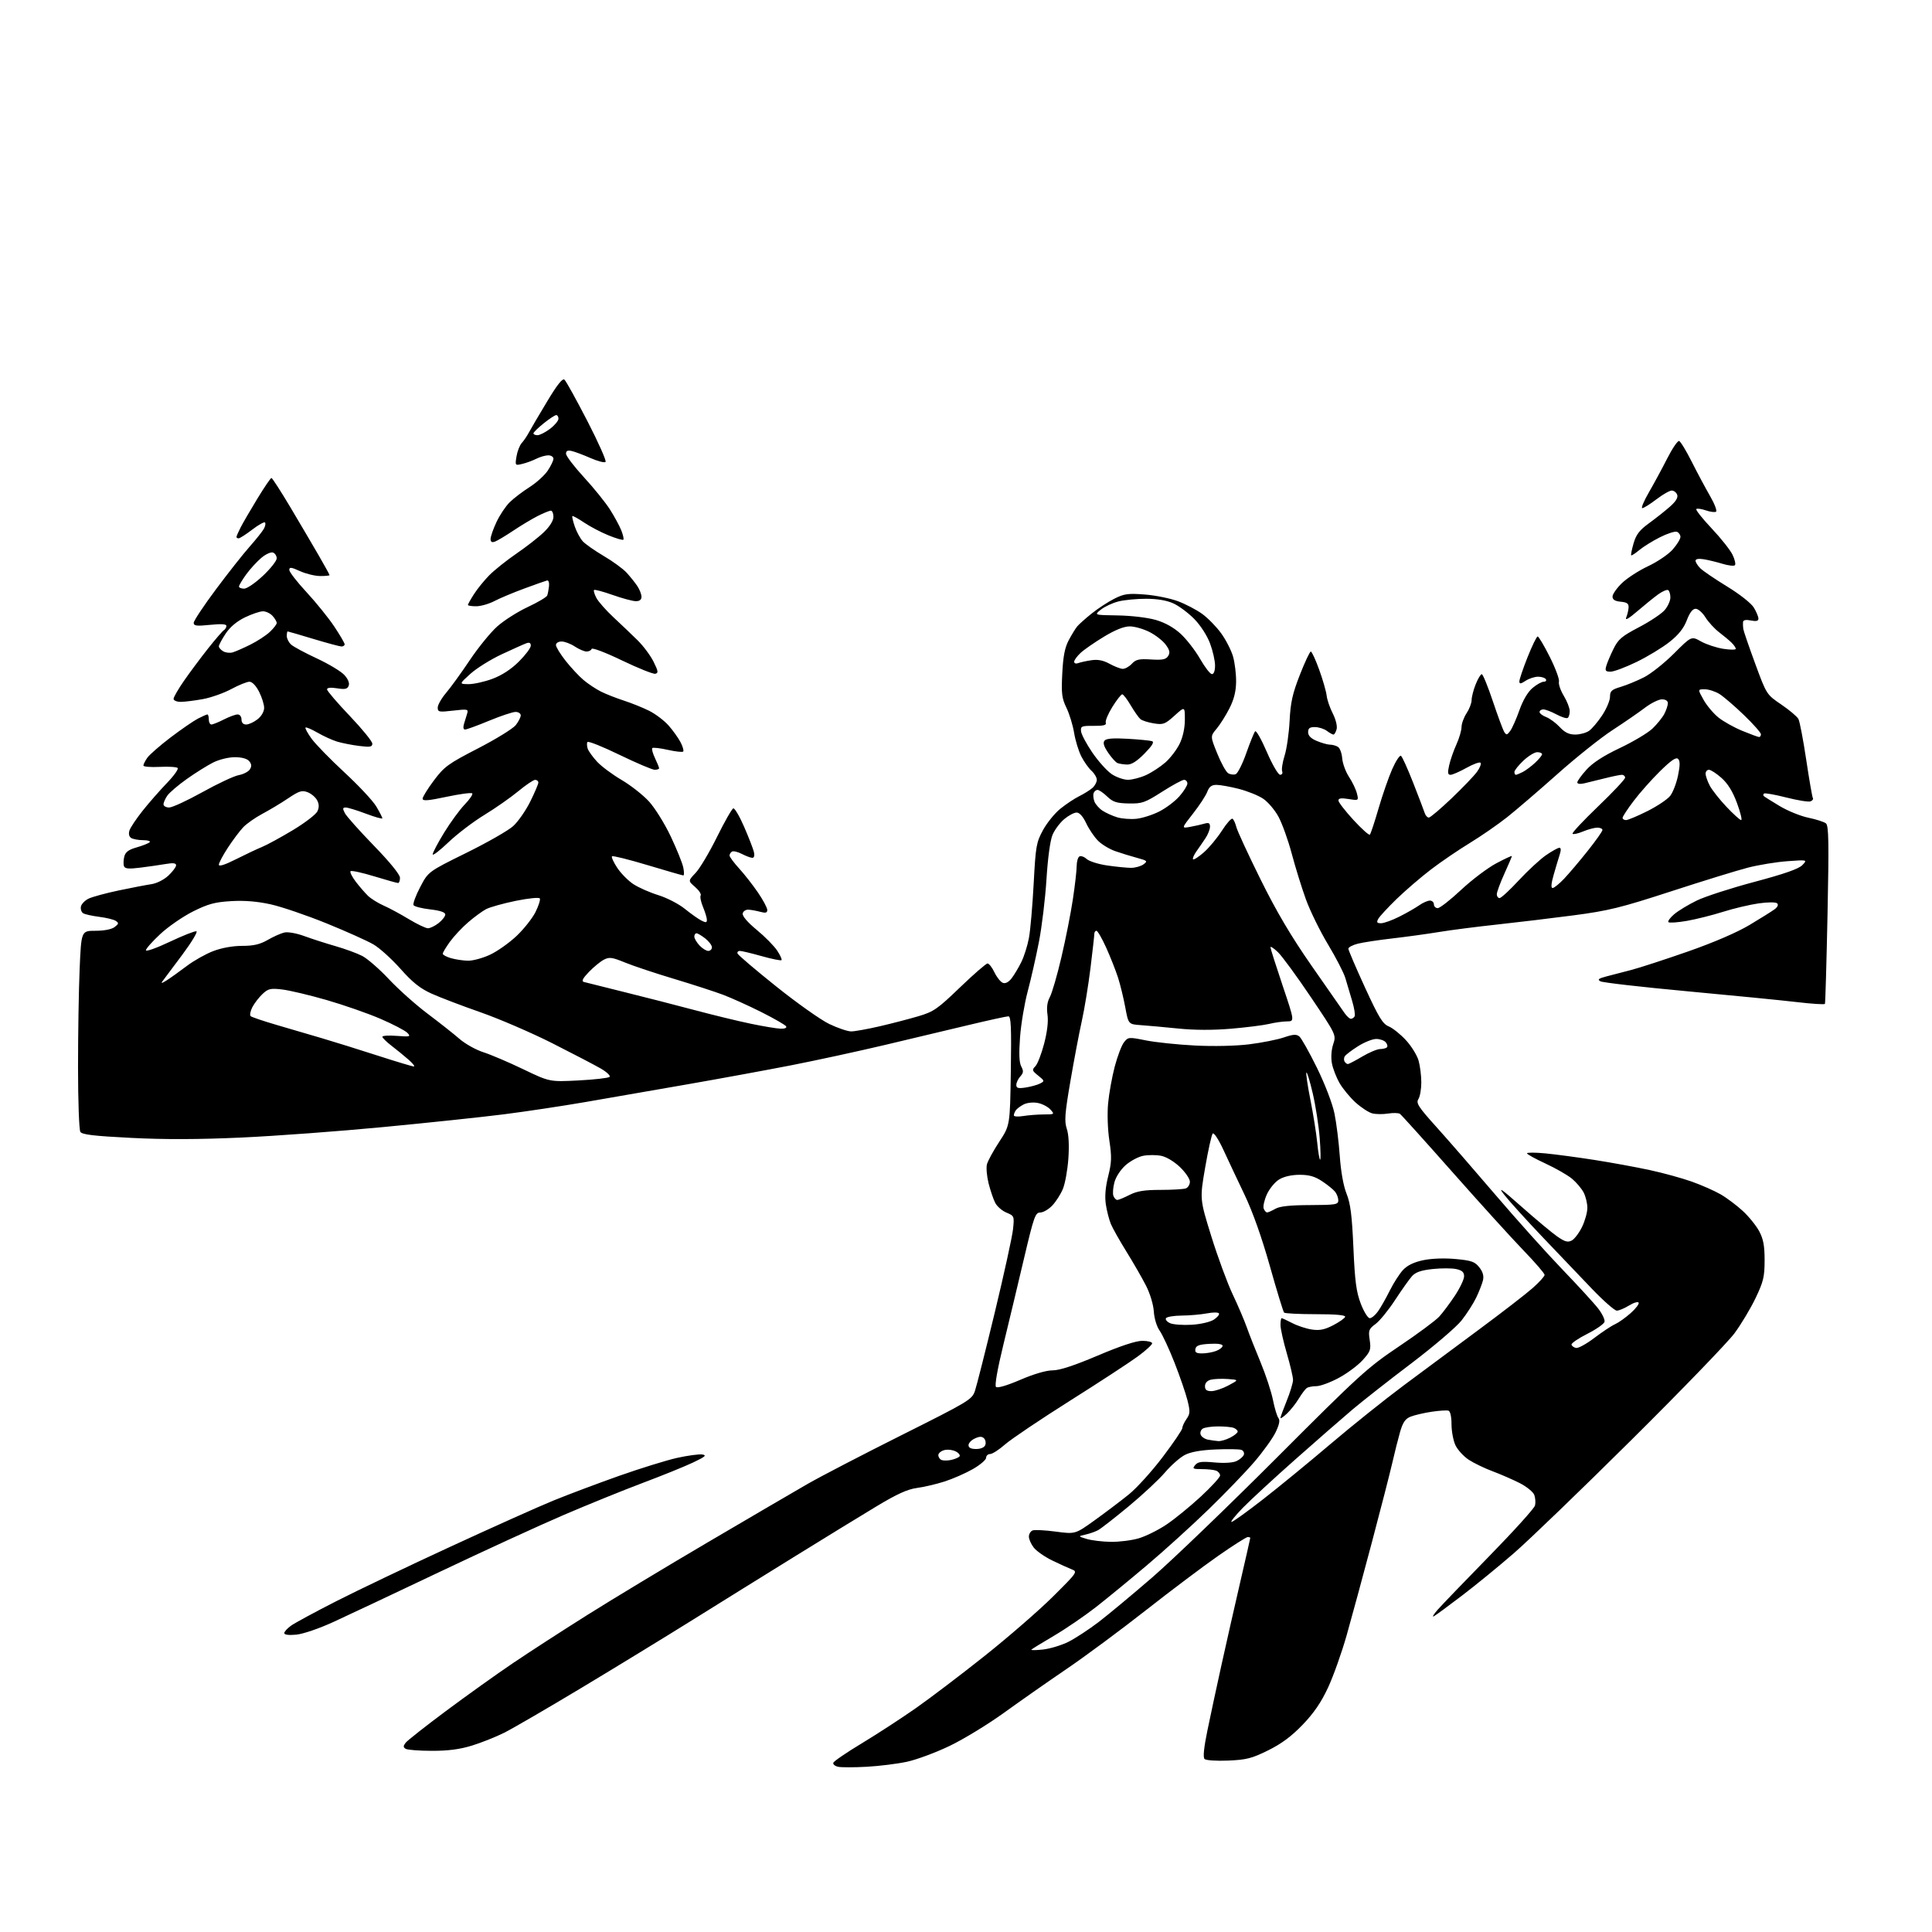 <?xml version="1.0" encoding="UTF-8" standalone="no"?>
<svg 
  version="1.1" 
  xmlns="http://www.w3.org/2000/svg" 
  xmlns:xlink="http://www.w3.org/1999/xlink" 
  xmlns:svg="http://www.w3.org/2000/svg"
  xmlns:rdf="http://www.w3.org/1999/02/22-rdf-syntax-ns#"
  xmlns:cc="http://creativecommons.org/ns#"
  xmlns:dc="http://purl.org/dc/elements/1.1/"
  viewBox="0 0 768 768"
  width="768"
  height="768"
>
<style>svg {background-color: white; }</style>"
<path stroke="none" fill="black" fill-rule="evenodd" d="M344.50,702.32C339.55,702.59 334.46,702.60 333.19,702.33C331.92,702.06 331.05,701.34 331.26,700.72C331.47,700.10 336.56,696.62 342.57,693.00C348.58,689.37 358.23,683.10 364.00,679.06C369.77,675.02 382.15,665.62 391.50,658.18C400.85,650.74 413.00,640.19 418.50,634.73C428.28,625.01 428.45,624.78 426.00,623.83C424.62,623.29 421.12,621.69 418.21,620.28C415.30,618.87 412.04,616.59 410.96,615.22C409.88,613.85 409.00,611.88 409.00,610.83C409.00,609.79 409.67,608.68 410.48,608.37C411.29,608.06 415.44,608.27 419.70,608.84C427.45,609.87 427.45,609.87 435.22,604.28C439.49,601.21 445.55,596.62 448.68,594.10C451.82,591.57 457.90,584.86 462.19,579.19C466.49,573.52 470.00,568.33 470.00,567.66C470.00,566.99 470.74,565.38 471.65,564.08C473.10,562.01 473.15,561.10 472.03,556.61C471.32,553.80 469.01,547.08 466.88,541.67C464.76,536.26 462.11,530.56 461.00,529.00C459.82,527.35 458.84,524.13 458.66,521.33C458.48,518.55 457.15,514.17 455.53,511.01C453.98,507.98 450.50,501.94 447.80,497.58C445.09,493.22 442.30,488.26 441.59,486.56C440.88,484.86 439.98,481.35 439.59,478.77C439.12,475.61 439.42,471.95 440.52,467.57C441.90,462.07 441.97,459.90 440.99,453.41C440.32,449.03 440.11,442.68 440.49,438.62C440.85,434.70 442.04,428.12 443.12,424.00C444.21,419.88 445.86,415.52 446.80,414.33C448.46,412.22 448.68,412.20 455.50,413.57C459.35,414.34 468.12,415.26 475.00,415.61C482.39,415.99 491.21,415.79 496.57,415.13C501.55,414.51 507.75,413.28 510.34,412.40C514.07,411.13 515.35,411.05 516.51,412.01C517.32,412.68 520.47,418.29 523.52,424.49C526.72,431.01 529.65,438.65 530.47,442.63C531.25,446.41 532.19,454.00 532.58,459.50C533.01,465.70 534.03,471.40 535.27,474.50C536.84,478.42 537.43,483.07 538.00,496.00C538.59,509.40 539.15,513.58 540.94,518.25C542.15,521.41 543.76,524.00 544.50,524.00C545.25,524.00 546.74,522.76 547.80,521.25C548.87,519.74 550.97,516.02 552.48,513.00C553.98,509.98 556.36,506.28 557.76,504.79C559.47,502.97 562.10,501.71 565.80,500.94C569.13,500.25 574.21,500.07 578.65,500.48C584.95,501.07 586.28,501.54 588.05,503.79C589.47,505.60 589.92,507.20 589.50,508.96C589.16,510.36 587.96,513.44 586.82,515.81C585.69,518.18 583.06,522.28 580.97,524.92C578.88,527.56 569.92,535.21 561.06,541.93C552.19,548.64 541.65,556.92 537.62,560.32C533.60,563.72 523.38,572.64 514.91,580.14C506.43,587.65 497.04,596.31 494.03,599.39C491.03,602.48 489.01,605.00 489.54,605.00C490.08,605.00 495.69,600.97 502.01,596.05C508.33,591.13 520.48,581.18 529.00,573.93C537.52,566.69 550.63,556.20 558.12,550.63C565.62,545.06 579.12,535.04 588.12,528.36C597.13,521.69 606.64,514.34 609.25,512.03C611.86,509.72 614.00,507.36 614.00,506.79C614.00,506.21 610.25,501.86 605.67,497.12C601.08,492.38 588.38,478.38 577.43,466.00C566.49,453.62 557.07,443.18 556.51,442.78C555.96,442.39 553.83,442.33 551.80,442.65C549.76,442.98 546.94,442.95 545.52,442.59C544.11,442.24 541.14,440.31 538.92,438.31C536.70,436.31 533.82,432.83 532.52,430.58C531.22,428.34 529.83,424.77 529.45,422.66C529.03,420.36 529.23,417.32 529.97,415.10C531.19,411.39 531.19,411.39 521.09,396.38C515.54,388.13 509.65,380.08 508.00,378.50C506.35,376.92 505.01,376.05 505.03,376.56C505.04,377.08 507.21,383.91 509.85,391.75C514.64,406.00 514.64,406.00 511.57,406.02C509.88,406.04 506.70,406.48 504.50,407.02C502.30,407.55 495.50,408.41 489.38,408.93C482.14,409.54 474.82,409.52 468.38,408.86C462.95,408.31 456.26,407.70 453.53,407.51C448.56,407.16 448.56,407.16 447.32,400.46C446.64,396.78 445.34,391.46 444.44,388.63C443.53,385.81 441.42,380.46 439.75,376.75C438.07,373.04 436.32,370.00 435.85,370.00C435.38,370.00 435.00,370.58 435.00,371.28C435.00,371.98 434.31,378.13 433.47,384.93C432.63,391.74 431.08,401.18 430.03,405.90C428.98,410.63 426.94,421.38 425.50,429.80C423.28,442.74 423.06,445.66 424.07,448.73C424.84,451.04 425.06,455.33 424.69,460.58C424.37,465.10 423.39,470.53 422.50,472.65C421.62,474.77 419.71,477.74 418.26,479.25C416.81,480.76 414.67,482.00 413.49,482.00C411.55,482.00 410.98,483.63 407.06,500.25C404.70,510.29 401.02,525.68 398.88,534.45C396.49,544.25 395.35,550.75 395.92,551.32C396.49,551.89 400.22,550.80 405.60,548.49C411.00,546.17 415.91,544.73 418.43,544.74C421.18,544.75 426.97,542.85 436.33,538.88C445.31,535.06 451.54,533.00 454.08,533.00C456.24,533.00 458.00,533.45 458.00,534.00C458.00,534.55 455.40,536.92 452.22,539.25C449.04,541.59 436.86,549.55 425.15,556.93C413.44,564.32 401.91,572.09 399.53,574.18C397.14,576.28 394.47,578.00 393.60,578.00C392.72,578.00 392.00,578.67 392.00,579.48C392.00,580.29 389.64,582.31 386.75,583.97C383.86,585.63 378.80,587.85 375.50,588.91C372.20,589.97 367.25,591.13 364.50,591.49C360.82,591.97 356.59,593.88 348.50,598.75C342.45,602.39 328.05,611.21 316.50,618.36C304.95,625.50 286.50,636.96 275.50,643.83C264.50,650.70 244.47,662.94 231.00,671.03C217.53,679.12 203.80,687.10 200.50,688.76C197.20,690.41 191.42,692.72 187.64,693.89C182.76,695.39 178.16,696.00 171.64,695.98C166.62,695.98 161.94,695.61 161.25,695.18C160.25,694.54 160.25,694.06 161.25,692.77C161.94,691.88 169.14,686.21 177.26,680.16C185.38,674.11 197.31,665.58 203.76,661.22C210.22,656.85 223.55,648.22 233.39,642.03C243.22,635.84 264.82,622.81 281.39,613.07C297.95,603.33 315.76,592.92 320.96,589.93C326.16,586.94 342.99,578.20 358.37,570.50C385.12,557.11 386.39,556.35 387.55,552.93C388.22,550.97 391.78,536.87 395.47,521.61C399.15,506.34 402.40,491.49 402.70,488.60C403.23,483.45 403.18,483.32 400.08,482.03C398.33,481.31 396.31,479.54 395.59,478.11C394.86,476.67 393.69,473.21 392.98,470.41C392.28,467.61 391.98,464.21 392.32,462.85C392.66,461.50 394.87,457.45 397.22,453.87C401.50,447.35 401.50,447.35 401.82,425.68C402.08,408.37 401.89,404.00 400.85,404.00C400.13,404.00 393.01,405.56 385.02,407.47C377.03,409.38 361.95,412.97 351.50,415.45C341.05,417.92 324.40,421.53 314.50,423.47C304.60,425.40 285.93,428.83 273.00,431.08C260.07,433.33 241.97,436.48 232.76,438.07C223.55,439.66 208.93,441.86 200.26,442.96C191.59,444.06 170.10,446.33 152.50,448.01C134.90,449.70 109.47,451.58 96.00,452.19C79.11,452.96 65.49,453.01 52.17,452.33C37.30,451.58 32.63,451.03 31.94,449.93C31.44,449.14 31.02,437.66 31.02,424.41C31.01,411.16 31.30,393.50 31.66,385.16C32.31,370.00 32.31,370.00 37.97,370.00C41.42,370.00 44.37,369.42 45.56,368.52C47.23,367.24 47.29,366.90 46.01,366.06C45.19,365.52 42.22,364.80 39.41,364.45C36.60,364.09 33.74,363.46 33.06,363.03C32.37,362.61 31.97,361.42 32.16,360.39C32.36,359.36 33.75,357.93 35.24,357.21C36.74,356.50 42.13,355.03 47.23,353.96C52.33,352.89 58.16,351.77 60.18,351.47C62.29,351.17 65.17,349.71 66.93,348.07C68.62,346.49 70.00,344.65 70.00,343.97C70.00,343.08 68.83,342.94 65.75,343.47C63.41,343.87 58.87,344.52 55.65,344.92C51.18,345.48 49.68,345.34 49.29,344.33C49.01,343.59 49.06,341.89 49.40,340.53C49.86,338.70 51.09,337.77 54.26,336.87C56.59,336.21 58.93,335.29 59.45,334.83C59.98,334.37 58.88,333.99 56.95,333.98C55.05,333.98 52.89,333.58 52.14,333.11C51.30,332.57 51.04,331.46 51.46,330.14C51.82,328.98 54.19,325.44 56.72,322.26C59.24,319.09 63.58,314.15 66.35,311.27C69.12,308.40 71.04,305.71 70.62,305.29C70.20,304.86 66.96,304.67 63.43,304.85C59.89,305.03 57.00,304.79 57.00,304.31C57.00,303.84 57.70,302.45 58.55,301.23C59.41,300.01 63.57,296.37 67.80,293.15C72.04,289.94 76.94,286.56 78.70,285.65C80.46,284.74 82.15,284.00 82.45,284.00C82.75,284.00 83.00,284.90 83.00,286.00C83.00,287.10 83.47,288.00 84.04,288.00C84.61,288.00 86.84,287.10 89.00,286.00C91.16,284.90 93.61,284.00 94.46,284.00C95.33,284.00 96.00,284.87 96.00,286.00C96.00,287.29 96.67,288.00 97.87,288.00C98.89,288.00 100.92,287.07 102.37,285.93C103.94,284.69 105.00,282.86 105.00,281.39C105.00,280.03 104.09,277.14 102.98,274.96C101.75,272.56 100.25,271.00 99.16,271.00C98.17,271.00 94.91,272.31 91.93,273.92C88.94,275.53 83.83,277.33 80.57,277.92C77.30,278.51 73.37,279.00 71.82,279.00C70.27,279.00 69.00,278.46 69.00,277.79C69.00,277.13 70.89,273.87 73.20,270.54C75.51,267.22 79.78,261.49 82.69,257.81C85.60,254.14 88.44,250.85 88.99,250.51C89.55,250.16 90.00,249.40 90.00,248.80C90.00,248.07 87.90,247.94 83.50,248.39C78.15,248.94 77.00,248.80 77.00,247.59C77.00,246.78 80.97,240.80 85.82,234.30C90.66,227.80 96.72,220.13 99.27,217.26C101.82,214.38 104.37,211.18 104.92,210.15C105.48,209.11 105.67,208.00 105.34,207.68C105.02,207.36 102.72,208.65 100.24,210.55C97.75,212.45 95.33,214.00 94.86,214.00C94.39,214.00 94.00,213.75 94.00,213.45C94.00,213.15 94.74,211.46 95.63,209.70C96.53,207.94 99.53,202.79 102.29,198.25C105.05,193.71 107.58,190.00 107.90,190.00C108.23,190.00 111.64,195.29 115.49,201.75C119.33,208.21 124.39,216.81 126.74,220.87C129.08,224.92 131.00,228.40 131.00,228.62C131.00,228.83 129.31,228.99 127.25,228.98C125.19,228.97 121.59,228.09 119.25,227.03C115.74,225.43 115.00,225.35 115.00,226.56C115.00,227.36 118.08,231.34 121.85,235.40C125.61,239.46 130.56,245.59 132.85,249.01C135.13,252.43 137.00,255.63 137.00,256.11C137.00,256.60 136.44,256.99 135.75,256.99C135.06,256.98 130.04,255.63 124.59,253.99C119.14,252.34 114.52,251.00 114.34,251.00C114.15,251.00 114.00,251.83 114.00,252.85C114.00,253.86 114.79,255.39 115.75,256.25C116.71,257.11 121.33,259.59 126.00,261.76C130.68,263.94 135.57,266.88 136.88,268.31C138.36,269.93 139.01,271.53 138.61,272.57C138.10,273.92 137.17,274.12 133.98,273.61C131.43,273.21 130.00,273.36 130.00,274.04C130.00,274.63 134.05,279.36 139.00,284.55C143.95,289.75 148.00,294.72 148.00,295.59C148.00,296.93 147.16,297.08 142.75,296.52C139.86,296.16 135.93,295.38 134.00,294.80C132.07,294.21 128.57,292.61 126.20,291.24C123.84,289.88 121.70,288.96 121.45,289.22C121.19,289.47 122.28,291.46 123.86,293.65C125.44,295.83 131.33,301.86 136.94,307.06C142.56,312.25 148.25,318.34 149.58,320.59C150.91,322.84 152.00,324.95 152.00,325.29C152.00,325.63 149.06,324.81 145.48,323.46C141.89,322.10 138.27,321.00 137.44,321.00C136.19,321.00 136.13,321.39 137.10,323.25C137.74,324.49 142.94,330.31 148.64,336.18C155.01,342.75 159.00,347.66 159.00,348.93C159.00,350.07 158.66,351.01 158.25,351.01C157.84,351.02 153.56,349.82 148.74,348.35C143.93,346.88 139.70,345.97 139.35,346.31C139.01,346.66 139.94,348.55 141.43,350.50C142.93,352.46 145.13,354.99 146.32,356.14C147.52,357.28 150.30,359.01 152.50,359.98C154.70,360.94 159.20,363.37 162.50,365.37C165.80,367.36 169.23,369.00 170.12,369.00C171.00,369.00 172.92,368.07 174.37,366.93C175.81,365.79 177.00,364.26 177.00,363.53C177.00,362.64 174.97,361.96 171.00,361.50C167.70,361.12 164.72,360.36 164.39,359.82C164.06,359.28 165.23,356.06 167.01,352.67C170.23,346.50 170.23,346.50 185.33,339.05C193.64,334.96 202.02,330.17 203.97,328.41C205.92,326.65 208.97,322.28 210.76,318.69C212.54,315.10 214.00,311.68 214.00,311.09C214.00,310.49 213.43,310.00 212.74,310.00C212.05,310.00 209.01,312.05 205.99,314.55C202.97,317.05 196.90,321.29 192.50,323.97C188.10,326.66 181.69,331.54 178.25,334.83C174.81,338.12 172.00,340.27 172.00,339.61C172.00,338.95 174.06,335.05 176.57,330.95C179.09,326.85 182.77,321.82 184.76,319.77C186.74,317.72 188.07,315.74 187.71,315.38C187.35,315.01 182.76,315.63 177.52,316.74C170.15,318.31 168.00,318.48 168.00,317.48C168.00,316.78 170.03,313.50 172.51,310.20C176.62,304.73 178.17,303.60 190.03,297.49C197.18,293.80 203.92,289.64 205.02,288.25C206.11,286.87 207.00,285.12 207.00,284.37C207.00,283.61 206.07,283.00 204.94,283.00C203.81,283.00 199.08,284.58 194.43,286.50C189.78,288.43 185.48,290.00 184.87,290.00C184.19,290.00 184.03,289.14 184.45,287.75C184.82,286.51 185.39,284.66 185.71,283.63C186.25,281.90 185.85,281.82 180.15,282.48C174.51,283.14 174.00,283.04 174.00,281.28C174.00,280.22 175.50,277.59 177.33,275.43C179.17,273.27 183.41,267.41 186.76,262.40C190.11,257.40 195.02,251.37 197.67,249.01C200.33,246.64 205.79,243.17 209.80,241.30C213.82,239.42 217.30,237.35 217.54,236.70C217.78,236.04 218.09,234.38 218.24,233.00C218.38,231.62 218.05,230.61 217.50,230.74C216.95,230.86 212.90,232.30 208.50,233.92C204.10,235.54 198.72,237.79 196.54,238.93C194.36,240.07 191.10,241.00 189.29,241.00C187.48,241.00 186.00,240.77 186.00,240.48C186.00,240.19 187.07,238.28 188.38,236.23C189.68,234.18 192.41,230.81 194.43,228.74C196.45,226.68 201.35,222.77 205.30,220.06C209.26,217.35 214.19,213.50 216.25,211.50C218.56,209.26 220.00,206.94 220.00,205.44C220.00,204.10 219.53,203.00 218.96,203.00C218.39,203.00 216.03,203.96 213.71,205.14C211.39,206.32 207.03,208.94 204.00,210.97C200.97,213.00 197.71,214.94 196.75,215.30C195.51,215.75 195.00,215.43 195.01,214.22C195.02,213.27 196.08,210.25 197.37,207.50C198.66,204.75 201.02,201.22 202.61,199.66C204.20,198.09 207.74,195.39 210.47,193.66C213.21,191.92 216.47,188.97 217.72,187.10C218.98,185.23 220.00,183.10 220.00,182.35C220.00,181.61 219.08,181.00 217.95,181.00C216.82,181.00 214.69,181.61 213.20,182.36C211.72,183.11 209.20,184.03 207.61,184.41C204.75,185.10 204.73,185.07 205.32,181.43C205.65,179.41 206.58,177.02 207.39,176.12C208.20,175.23 209.46,173.37 210.20,172.00C210.93,170.62 214.17,165.11 217.40,159.74C221.48,152.94 223.60,150.26 224.38,150.93C225.00,151.45 229.09,158.85 233.49,167.37C237.88,175.89 241.13,183.20 240.72,183.62C240.30,184.04 237.60,183.34 234.73,182.08C231.85,180.82 228.49,179.55 227.25,179.28C225.64,178.91 225.00,179.22 225.00,180.36C225.00,181.24 228.21,185.46 232.13,189.73C236.06,194.00 240.70,199.75 242.45,202.50C244.20,205.25 246.23,208.98 246.95,210.78C247.68,212.59 248.05,214.28 247.79,214.54C247.53,214.80 244.88,214.03 241.91,212.82C238.93,211.61 234.56,209.32 232.18,207.72C229.80,206.12 227.71,204.96 227.52,205.15C227.33,205.34 227.77,207.22 228.49,209.32C229.22,211.42 230.64,214.05 231.65,215.16C232.66,216.28 236.42,218.91 239.99,221.01C243.57,223.11 247.67,226.10 249.10,227.66C250.52,229.22 252.44,231.61 253.35,232.97C254.26,234.33 255.00,236.24 255.00,237.22C255.00,238.41 254.25,238.99 252.75,238.98C251.51,238.97 247.37,237.86 243.55,236.51C239.74,235.16 236.40,234.27 236.14,234.53C235.88,234.79 236.30,236.22 237.08,237.70C237.86,239.18 240.95,242.67 243.94,245.45C246.93,248.23 251.23,252.33 253.49,254.56C255.75,256.79 258.60,260.62 259.81,263.06C261.68,266.84 261.78,267.55 260.48,267.83C259.64,268.01 253.68,265.62 247.24,262.53C240.71,259.38 235.38,257.36 235.18,257.95C234.99,258.53 234.08,259.00 233.17,258.99C232.25,258.99 230.15,258.09 228.50,257.00C226.85,255.91 224.49,255.01 223.25,255.01C221.98,255.00 221.00,255.61 221.00,256.41C221.00,257.19 222.74,260.02 224.86,262.70C226.98,265.39 230.19,268.83 231.99,270.34C233.79,271.86 236.89,273.91 238.88,274.91C240.87,275.91 244.97,277.52 248.00,278.50C251.03,279.48 255.57,281.31 258.09,282.57C260.61,283.84 264.09,286.48 265.82,288.45C267.55,290.42 269.68,293.41 270.56,295.11C271.43,296.80 271.89,298.44 271.58,298.75C271.27,299.07 268.50,298.76 265.43,298.07C262.36,297.38 259.60,297.07 259.29,297.38C258.99,297.68 259.47,299.48 260.37,301.37C261.27,303.26 262.00,305.07 262.00,305.40C262.00,305.73 261.21,306.00 260.25,306.00C259.29,305.99 253.00,303.32 246.27,300.06C239.55,296.79 233.81,294.50 233.52,294.97C233.23,295.44 233.29,296.65 233.64,297.66C234.00,298.67 235.69,301.00 237.39,302.83C239.10,304.67 243.45,307.90 247.06,310.02C250.67,312.14 255.56,315.97 257.92,318.53C260.30,321.11 264.17,327.32 266.61,332.45C269.02,337.55 271.28,343.13 271.62,344.86C271.97,346.59 271.98,348.00 271.64,348.00C271.31,348.00 264.92,346.16 257.44,343.91C249.96,341.66 243.59,340.08 243.28,340.39C242.96,340.70 243.90,342.76 245.36,344.97C246.82,347.18 249.70,350.09 251.76,351.45C253.82,352.81 258.28,354.78 261.68,355.83C265.07,356.88 269.80,359.32 272.18,361.24C274.55,363.16 277.51,365.26 278.75,365.90C280.57,366.85 281.00,366.80 281.00,365.66C281.00,364.88 280.31,362.59 279.47,360.58C278.63,358.56 278.20,356.48 278.53,355.96C278.85,355.43 277.85,353.91 276.31,352.58C273.50,350.15 273.50,350.15 276.50,347.01C278.15,345.29 281.97,338.87 285.00,332.75C288.02,326.63 290.95,321.50 291.50,321.34C292.05,321.19 294.01,324.53 295.85,328.78C297.69,333.03 299.43,337.51 299.71,338.75C300.02,340.10 299.76,341.00 299.07,341.00C298.43,341.00 296.56,340.31 294.92,339.46C293.28,338.61 291.50,338.19 290.97,338.52C290.44,338.85 290.00,339.55 290.00,340.08C290.00,340.61 291.73,342.95 293.85,345.27C295.97,347.60 299.34,351.91 301.35,354.86C303.36,357.81 305.00,360.90 305.00,361.72C305.00,362.87 304.36,363.04 302.25,362.47C300.74,362.06 298.61,361.67 297.53,361.61C296.45,361.55 295.41,362.23 295.23,363.13C295.03,364.13 297.16,366.63 300.80,369.63C304.05,372.31 307.70,376.01 308.92,377.85C310.14,379.68 310.93,381.41 310.66,381.67C310.40,381.94 306.85,381.22 302.78,380.08C298.70,378.93 294.80,378.00 294.10,378.00C293.40,378.00 292.99,378.47 293.18,379.05C293.38,379.63 300.28,385.51 308.52,392.10C316.76,398.70 326.26,405.43 329.64,407.05C333.02,408.67 336.94,410.00 338.35,410.00C339.77,410.00 344.88,409.08 349.71,407.96C354.55,406.84 361.49,405.03 365.13,403.95C371.14,402.17 372.70,401.09 381.63,392.49C387.06,387.27 391.98,383.00 392.56,383.00C393.15,383.00 394.39,384.59 395.31,386.53C396.24,388.47 397.73,390.34 398.63,390.69C399.67,391.09 400.92,390.45 402.12,388.91C403.15,387.58 404.89,384.67 405.99,382.43C407.10,380.20 408.46,375.88 409.02,372.83C409.59,369.79 410.43,360.09 410.90,351.27C411.69,336.37 411.95,334.87 414.59,330.01C416.16,327.13 419.26,323.30 421.47,321.51C423.69,319.72 427.07,317.46 429.00,316.50C430.93,315.54 433.29,314.07 434.25,313.22C435.21,312.38 436.00,310.93 436.00,310.00C436.00,309.07 435.05,307.45 433.89,306.40C432.74,305.36 430.90,302.77 429.83,300.66C428.75,298.54 427.46,294.33 426.97,291.29C426.47,288.26 425.11,283.79 423.93,281.36C422.09,277.55 421.86,275.71 422.27,267.70C422.61,260.87 423.29,257.39 424.85,254.47C426.01,252.29 427.53,249.81 428.23,248.98C428.93,248.14 431.52,245.83 434.00,243.85C436.48,241.86 440.51,239.23 442.97,237.99C446.86,236.03 448.43,235.81 455.07,236.33C459.26,236.65 465.19,237.85 468.24,238.99C471.29,240.13 475.63,242.40 477.88,244.03C480.14,245.66 483.53,249.13 485.43,251.75C487.33,254.36 489.45,258.52 490.16,261.00C490.86,263.48 491.41,267.98 491.37,271.00C491.33,274.85 490.53,278.03 488.71,281.61C487.28,284.42 484.98,288.06 483.60,289.70C481.10,292.68 481.10,292.68 483.87,299.52C485.39,303.29 487.34,306.81 488.19,307.35C489.03,307.88 490.39,308.06 491.20,307.75C492.01,307.44 493.92,303.66 495.43,299.34C496.95,295.03 498.53,291.14 498.94,290.70C499.36,290.26 501.45,293.97 503.60,298.94C505.75,303.92 508.11,307.98 508.86,307.98C509.61,307.99 509.98,307.38 509.68,306.60C509.38,305.83 509.82,303.01 510.66,300.35C511.50,297.68 512.39,291.45 512.64,286.50C513.01,279.22 513.79,275.73 516.72,268.25C518.71,263.16 520.67,259.00 521.07,259.00C521.47,259.00 522.97,262.26 524.41,266.25C525.85,270.24 527.18,274.85 527.36,276.50C527.54,278.15 528.64,281.35 529.79,283.60C530.99,285.95 531.65,288.63 531.33,289.85C531.02,291.03 530.46,292.00 530.07,292.00C529.69,292.00 528.51,291.34 527.44,290.53C526.37,289.72 524.26,289.05 522.75,289.03C520.63,289.01 520.00,289.47 520.00,291.05C520.00,292.45 521.11,293.57 523.47,294.55C525.38,295.35 527.74,296.01 528.72,296.02C529.70,296.02 531.12,296.42 531.88,296.91C532.64,297.39 533.39,299.44 533.55,301.48C533.72,303.51 534.93,306.82 536.26,308.84C537.59,310.85 539.00,313.80 539.39,315.39C540.11,318.27 540.11,318.27 536.05,317.62C533.10,317.15 532.01,317.32 532.05,318.24C532.07,318.93 534.76,322.40 538.02,325.95C541.28,329.49 544.21,332.12 544.54,331.79C544.87,331.46 546.43,326.76 548.00,321.35C549.58,315.93 552.03,308.89 553.44,305.70C554.86,302.51 556.41,300.14 556.90,300.44C557.38,300.73 559.58,305.59 561.79,311.24C564.00,316.88 566.06,322.29 566.37,323.25C566.68,324.21 567.41,325.00 567.98,325.00C568.55,325.00 572.65,321.53 577.09,317.29C581.53,313.05 586.08,308.30 587.19,306.73C588.31,305.17 588.91,303.57 588.53,303.20C588.15,302.82 585.63,303.74 582.92,305.25C580.21,306.76 577.37,308.00 576.61,308.00C575.51,308.00 575.39,307.19 576.07,304.20C576.54,302.10 577.83,298.39 578.94,295.95C580.05,293.50 580.97,290.38 580.98,289.00C581.00,287.62 581.91,285.15 583.00,283.50C584.09,281.85 584.99,279.50 584.99,278.27C585.00,277.04 585.72,274.23 586.61,272.02C587.49,269.81 588.58,268.00 589.03,268.00C589.47,268.00 591.45,272.84 593.43,278.75C595.41,284.66 597.46,290.17 597.98,291.00C598.79,292.28 599.12,292.22 600.35,290.54C601.13,289.46 602.78,285.75 604.00,282.29C605.39,278.36 607.34,275.05 609.19,273.50C610.82,272.12 612.82,271.00 613.64,271.00C614.45,271.00 614.84,270.55 614.50,270.00C614.16,269.45 612.77,269.00 611.41,269.00C610.04,269.00 607.82,269.73 606.46,270.62C604.50,271.90 603.99,271.95 603.97,270.87C603.96,270.11 605.42,265.79 607.22,261.26C609.03,256.72 610.83,253.01 611.24,253.01C611.65,253.00 613.82,256.66 616.07,261.14C618.32,265.61 619.96,270.05 619.71,270.99C619.47,271.93 620.33,274.45 621.63,276.60C622.93,278.74 623.99,281.49 623.99,282.69C624.00,283.90 623.62,285.12 623.16,285.40C622.70,285.69 620.68,285.04 618.66,283.96C616.65,282.88 614.33,282.00 613.50,282.00C612.68,282.00 612.00,282.46 612.00,283.02C612.00,283.59 613.18,284.50 614.62,285.04C616.06,285.59 618.49,287.38 620.02,289.02C622.04,291.19 623.72,292.00 626.18,292.00C628.04,292.00 630.51,291.33 631.67,290.52C632.84,289.70 635.19,286.92 636.89,284.35C638.60,281.77 640.00,278.46 640.00,276.99C640.00,274.71 640.63,274.13 644.25,273.05C646.59,272.35 650.75,270.64 653.49,269.25C656.24,267.86 661.61,263.60 665.43,259.78C672.37,252.84 672.37,252.84 676.17,254.98C678.27,256.15 682.24,257.47 684.99,257.91C687.75,258.34 690.00,258.35 690.00,257.92C690.00,257.49 689.29,256.43 688.41,255.56C687.54,254.68 685.30,252.80 683.43,251.38C681.56,249.95 679.09,247.26 677.93,245.39C676.78,243.53 675.03,242.00 674.05,242.00C672.86,242.00 671.70,243.50 670.53,246.56C669.31,249.75 667.25,252.35 663.64,255.20C660.81,257.45 654.92,261.02 650.55,263.14C646.18,265.26 641.54,267.00 640.24,267.00C638.25,267.00 637.97,266.63 638.51,264.75C638.86,263.51 640.14,260.48 641.36,258.00C643.26,254.12 644.66,252.92 651.50,249.34C655.87,247.06 660.47,243.99 661.72,242.54C662.98,241.08 664.00,238.82 664.00,237.50C664.00,236.19 663.61,234.87 663.12,234.58C662.64,234.28 660.85,235.04 659.15,236.27C657.44,237.50 653.70,240.53 650.83,243.00C647.45,245.91 645.90,246.79 646.44,245.50C646.90,244.40 647.32,242.60 647.39,241.50C647.47,239.94 646.78,239.43 644.25,239.19C641.95,238.97 641.00,238.36 641.00,237.14C641.00,236.19 642.69,233.78 644.75,231.79C646.81,229.80 651.51,226.77 655.18,225.05C658.86,223.33 663.24,220.35 664.93,218.43C666.62,216.50 668.00,214.26 668.00,213.43C668.00,212.61 667.37,211.70 666.60,211.40C665.83,211.11 662.79,212.08 659.85,213.57C656.91,215.05 653.21,217.35 651.62,218.68C650.04,220.00 648.60,220.93 648.42,220.75C648.24,220.57 648.67,218.41 649.38,215.96C650.39,212.48 651.73,210.73 655.50,208.00C658.15,206.07 661.90,203.11 663.83,201.40C666.21,199.30 667.13,197.78 666.70,196.65C666.35,195.74 665.38,195.00 664.54,195.00C663.70,195.00 660.95,196.57 658.43,198.50C655.91,200.42 653.39,202.00 652.83,202.00C652.27,202.00 653.45,199.19 655.44,195.75C657.43,192.31 660.72,186.23 662.75,182.24C664.78,178.25 666.91,175.12 667.47,175.30C668.04,175.47 670.30,179.19 672.50,183.57C674.70,187.94 677.98,194.07 679.78,197.18C681.58,200.30 682.65,203.10 682.14,203.41C681.64,203.72 679.81,203.48 678.06,202.87C676.32,202.27 674.63,202.04 674.31,202.36C673.98,202.69 676.73,206.15 680.41,210.05C684.09,213.95 687.83,218.68 688.73,220.56C689.63,222.44 690.04,224.29 689.65,224.69C689.26,225.08 687.04,224.82 684.72,224.12C682.40,223.41 679.04,222.60 677.25,222.31C675.22,221.98 674.00,222.20 674.00,222.89C674.00,223.50 674.85,224.85 675.90,225.90C676.94,226.94 681.74,230.20 686.56,233.15C691.53,236.18 696.12,239.80 697.16,241.50C698.17,243.15 698.99,245.12 699.00,245.88C699.00,246.87 698.17,247.08 696.00,246.65C694.00,246.25 692.96,246.46 692.88,247.28C692.82,247.95 692.86,249.18 692.98,250.00C693.09,250.82 695.23,257.03 697.71,263.79C702.23,276.08 702.23,276.08 708.09,280.06C711.31,282.25 714.38,284.84 714.90,285.81C715.42,286.78 716.81,294.07 718.00,302.01C719.19,309.96 720.38,316.81 720.64,317.23C720.91,317.66 720.48,318.26 719.70,318.56C718.91,318.86 714.56,318.16 710.02,317.00C705.48,315.85 701.52,315.15 701.22,315.45C700.91,315.75 700.86,316.19 701.10,316.43C701.33,316.67 704.16,318.45 707.38,320.38C710.59,322.32 715.76,324.42 718.86,325.06C721.96,325.70 725.10,326.71 725.84,327.31C726.94,328.20 727.06,334.69 726.47,363.45C726.07,382.73 725.61,398.75 725.44,399.06C725.26,399.37 720.25,399.05 714.31,398.35C708.36,397.65 688.72,395.71 670.66,394.04C652.60,392.37 637.10,390.59 636.20,390.09C634.92,389.38 635.41,388.97 638.54,388.15C640.72,387.59 645.20,386.42 648.50,385.56C651.80,384.70 661.92,381.40 671.00,378.23C681.27,374.64 690.52,370.65 695.50,367.67C699.90,365.04 704.38,362.23 705.45,361.44C706.65,360.55 707.03,359.65 706.45,359.10C705.89,358.58 702.85,358.58 699.08,359.11C695.56,359.61 689.19,361.12 684.93,362.46C680.67,363.81 674.19,365.43 670.54,366.07C666.88,366.70 663.60,366.93 663.23,366.57C662.87,366.21 663.91,364.78 665.54,363.40C667.17,362.02 671.20,359.58 674.50,357.98C677.80,356.37 688.13,353.03 697.46,350.55C709.32,347.39 715.03,345.39 716.46,343.89C718.50,341.76 718.50,341.76 710.50,342.34C706.10,342.66 699.03,343.82 694.80,344.91C690.56,346.00 676.82,350.24 664.26,354.33C644.23,360.85 639.47,362.02 625.47,363.87C616.68,365.02 602.98,366.67 595.00,367.53C587.02,368.39 576.67,369.72 572.00,370.49C567.33,371.26 559.00,372.40 553.50,373.04C548.00,373.67 541.81,374.61 539.75,375.13C537.69,375.65 536.00,376.55 536.00,377.12C536.00,377.69 538.96,384.61 542.58,392.49C548.09,404.49 549.63,407.02 552.06,408.02C553.65,408.68 556.73,411.15 558.90,413.51C561.07,415.86 563.33,419.53 563.92,421.65C564.51,423.77 564.99,427.64 564.99,430.26C565.00,432.88 564.48,435.87 563.84,436.89C562.82,438.51 563.77,439.97 571.12,448.13C575.76,453.28 586.28,465.38 594.49,475.00C602.70,484.62 614.64,497.93 621.01,504.56C627.39,511.19 633.85,518.25 635.38,520.26C636.91,522.26 638.02,524.58 637.83,525.42C637.65,526.25 634.58,528.40 631.00,530.21C627.42,532.02 624.59,533.95 624.70,534.50C624.81,535.05 625.62,535.65 626.50,535.83C627.38,536.02 630.66,534.22 633.79,531.83C636.93,529.45 640.62,527.00 642.00,526.40C643.37,525.79 646.17,523.81 648.21,521.99C650.26,520.18 651.68,518.30 651.39,517.81C651.09,517.33 649.36,517.85 647.55,518.97C645.74,520.09 643.56,521.00 642.70,521.00C641.84,521.00 637.36,517.06 632.75,512.25C628.14,507.44 619.22,498.09 612.93,491.48C606.64,484.86 599.92,477.44 598.00,474.99C595.25,471.48 596.72,472.49 604.87,479.71C610.58,484.76 616.95,490.08 619.04,491.53C622.09,493.64 623.23,493.95 624.82,493.10C625.91,492.51 627.75,490.08 628.90,487.70C630.06,485.32 631.00,481.91 631.00,480.13C631.00,478.36 630.34,475.63 629.54,474.07C628.73,472.51 626.67,470.05 624.95,468.61C623.23,467.16 618.48,464.44 614.41,462.55C610.33,460.67 607.00,458.83 607.00,458.46C607.00,458.10 610.26,458.10 614.25,458.48C618.24,458.86 627.06,460.04 633.86,461.10C640.66,462.17 650.56,463.98 655.84,465.13C661.13,466.27 668.62,468.33 672.48,469.70C676.34,471.07 681.50,473.34 683.94,474.75C686.38,476.15 690.35,479.13 692.77,481.36C695.19,483.59 698.14,487.23 699.32,489.46C700.97,492.56 701.46,495.24 701.46,501.01C701.45,507.55 700.99,509.48 697.87,516.01C695.90,520.13 692.13,526.42 689.48,530.00C686.84,533.58 668.44,552.62 648.59,572.32C628.74,592.02 607.64,612.36 601.70,617.50C595.76,622.65 586.53,630.19 581.20,634.25C575.86,638.32 570.83,642.02 570.00,642.48C569.17,642.94 569.85,641.78 571.49,639.90C573.14,638.03 582.41,628.40 592.09,618.50C601.77,608.60 609.91,599.58 610.19,598.46C610.47,597.34 610.34,595.45 609.90,594.25C609.46,593.06 606.83,590.94 604.07,589.53C601.30,588.13 596.45,586.02 593.27,584.83C590.10,583.65 585.85,581.59 583.82,580.26C581.80,578.92 579.44,576.34 578.57,574.52C577.71,572.69 577.00,568.94 577.00,566.18C577.00,563.17 576.52,561.01 575.80,560.77C575.14,560.55 572.10,560.74 569.05,561.20C566.00,561.66 562.26,562.54 560.74,563.14C558.60,564.00 557.65,565.40 556.51,569.37C555.71,572.19 554.33,577.65 553.46,581.50C552.58,585.35 548.95,599.52 545.37,613.00C541.80,626.48 537.28,643.12 535.33,650.00C533.38,656.88 530.06,666.23 527.94,670.79C525.20,676.70 522.30,680.94 517.85,685.58C513.41,690.20 509.42,693.17 504.10,695.80C497.62,699.00 495.48,699.55 488.21,699.86C483.48,700.06 479.38,699.78 478.82,699.22C478.17,698.57 478.56,694.71 479.97,687.87C481.14,682.16 483.64,670.52 485.52,662.00C487.40,653.48 490.75,638.67 492.97,629.09C495.19,619.52 497.00,611.53 497.00,611.34C497.00,611.15 496.54,611.00 495.99,611.00C495.43,611.00 490.14,614.37 484.24,618.48C478.33,622.60 465.40,632.33 455.50,640.10C445.60,647.88 431.43,658.38 424.00,663.43C416.57,668.48 405.35,676.34 399.05,680.89C392.75,685.44 383.08,691.34 377.55,694.00C372.02,696.66 364.35,699.51 360.50,700.33C356.65,701.16 349.45,702.05 344.50,702.32zM414.67,655.70C417.52,655.38 422.08,653.98 424.81,652.60C427.54,651.21 432.86,647.73 436.64,644.85C440.41,641.97 450.02,633.98 458.00,627.08C465.98,620.18 488.30,598.72 507.60,579.39C540.42,546.52 543.57,543.65 556.10,535.23C563.47,530.28 570.68,524.94 572.12,523.37C573.56,521.79 576.37,518.03 578.37,515.01C580.36,512.00 582.00,508.54 582.00,507.34C582.00,505.71 581.21,504.99 578.89,504.48C577.17,504.10 572.95,504.09 569.50,504.46C564.87,504.96 562.71,505.71 561.27,507.32C560.20,508.52 557.18,512.79 554.55,516.80C551.93,520.82 548.44,525.09 546.81,526.30C544.11,528.30 543.90,528.86 544.48,532.68C545.04,536.48 544.78,537.24 541.66,540.69C539.77,542.79 535.49,545.96 532.16,547.75C528.83,549.54 524.85,551.01 523.31,551.02C521.76,551.02 520.03,551.36 519.45,551.77C518.87,552.17 517.43,554.08 516.26,556.02C515.09,557.95 512.97,560.62 511.56,561.94C510.15,563.27 509.00,564.04 509.00,563.65C509.00,563.27 510.12,560.19 511.50,556.81C512.88,553.42 514.00,549.70 514.00,548.53C514.00,547.36 512.88,542.60 511.52,537.95C510.16,533.30 509.03,528.26 509.02,526.75C509.01,525.24 509.21,524.00 509.47,524.00C509.73,524.00 511.64,524.88 513.72,525.96C515.80,527.04 519.30,528.19 521.50,528.51C524.55,528.97 526.55,528.57 529.95,526.81C532.40,525.54 534.54,524.03 534.72,523.45C534.92,522.77 530.93,522.41 523.05,522.41C516.46,522.41 510.79,522.12 510.45,521.78C510.10,521.43 507.56,513.13 504.80,503.33C501.60,491.95 497.96,481.70 494.76,475.00C492.00,469.23 488.20,461.17 486.33,457.10C484.42,452.96 482.54,450.09 482.08,450.60C481.62,451.09 480.27,457.15 479.08,464.07C476.91,476.63 476.91,476.63 481.55,491.57C484.11,499.78 487.91,510.10 490.00,514.50C492.09,518.90 494.59,524.75 495.57,527.50C496.54,530.25 499.02,536.55 501.08,541.50C503.14,546.45 505.36,553.20 506.02,556.50C506.68,559.80 507.66,563.05 508.21,563.72C508.89,564.57 508.53,566.33 507.07,569.36C505.89,571.79 502.08,577.09 498.60,581.14C495.13,585.19 486.93,593.69 480.39,600.03C473.85,606.38 462.94,616.28 456.14,622.03C449.34,627.79 440.11,635.36 435.64,638.86C431.16,642.35 423.68,647.46 419.00,650.22C414.32,652.97 410.27,655.46 410.00,655.75C409.73,656.04 411.83,656.02 414.67,655.70zM117.78,649.80C114.79,650.08 113.00,649.86 113.00,649.20C113.00,648.61 114.24,647.26 115.75,646.19C117.26,645.12 125.25,640.80 133.50,636.59C141.75,632.38 162.22,622.60 179.00,614.86C195.78,607.11 214.22,598.85 220.00,596.49C225.78,594.13 237.47,589.73 246.00,586.71C254.53,583.70 264.95,580.47 269.16,579.53C273.38,578.60 277.88,577.99 279.16,578.18C281.06,578.46 280.36,579.07 275.50,581.37C272.20,582.94 263.20,586.59 255.50,589.48C247.80,592.38 233.62,598.13 224.00,602.26C214.38,606.39 192.10,616.62 174.50,624.98C156.90,633.35 138.01,642.25 132.53,644.76C126.85,647.37 120.50,649.53 117.78,649.80zM441.57,612.91C444.91,612.96 449.92,612.32 452.72,611.49C455.51,610.66 460.43,608.22 463.65,606.06C466.87,603.91 472.99,598.92 477.25,594.99C481.51,591.05 485.00,587.24 485.00,586.52C485.00,585.80 484.29,584.94 483.42,584.61C482.55,584.27 480.02,584.00 477.80,584.00C474.18,584.00 473.90,583.83 475.10,582.38C476.19,581.06 477.66,580.87 482.75,581.34C486.52,581.69 490.03,581.49 491.47,580.83C492.80,580.22 494.13,579.10 494.43,578.33C494.72,577.56 494.31,576.67 493.50,576.36C492.69,576.05 488.09,575.97 483.27,576.18C477.39,576.43 473.34,577.15 471.00,578.36C469.07,579.35 465.52,582.49 463.09,585.33C460.67,588.17 454.14,594.26 448.59,598.85C443.04,603.44 437.60,607.68 436.50,608.27C435.40,608.86 433.15,609.65 431.50,610.02C428.50,610.70 428.50,610.70 432.00,611.76C433.93,612.34 438.23,612.86 441.57,612.91zM378.00,580.37C379.38,580.09 380.89,579.48 381.36,579.02C381.83,578.56 381.22,577.66 380.01,577.01C378.80,576.36 376.73,576.10 375.41,576.43C374.08,576.77 373.00,577.67 373.00,578.44C373.00,579.20 373.56,580.07 374.25,580.36C374.94,580.65 376.62,580.65 378.00,580.37zM388.03,576.00C389.86,576.00 391.30,575.38 391.66,574.43C391.99,573.57 391.77,572.37 391.16,571.76C390.35,570.95 389.37,570.96 387.53,571.81C386.14,572.44 385.00,573.64 385.00,574.48C385.00,575.51 385.98,576.00 388.03,576.00zM484.30,572.86C485.29,572.94 487.43,572.31 489.05,571.47C490.67,570.64 492.00,569.56 492.00,569.08C492.00,568.60 491.29,567.94 490.42,567.61C489.55,567.27 486.74,567.01 484.17,567.02C481.60,567.02 478.87,567.43 478.10,567.91C477.34,568.40 476.97,569.48 477.29,570.32C477.61,571.16 478.92,572.04 480.19,572.29C481.46,572.53 483.31,572.79 484.30,572.86zM481.54,553.00C482.94,553.00 485.97,551.99 488.29,550.75C492.50,548.50 492.50,548.50 488.08,548.18C485.65,548.01 482.61,548.13 481.33,548.45C479.87,548.82 479.00,549.78 479.00,551.02C479.00,552.47 479.67,553.00 481.54,553.00zM477.86,538.00C479.52,538.00 482.02,537.56 483.43,537.02C484.85,536.49 486.00,535.56 486.00,534.97C486.00,534.30 484.02,534.01 480.76,534.20C476.71,534.43 475.44,534.90 475.19,536.25C474.93,537.60 475.54,538.00 477.86,538.00zM473.75,526.61C477.28,526.40 481.10,525.51 482.53,524.57C483.92,523.66 484.83,522.54 484.55,522.09C484.27,521.63 482.12,521.63 479.77,522.09C477.42,522.54 472.94,522.93 469.81,522.96C466.68,522.98 463.84,523.45 463.49,524.01C463.15,524.56 463.91,525.46 465.19,526.01C466.46,526.55 470.31,526.82 473.75,526.61zM503.72,481.96C504.15,481.95 505.62,481.29 507.00,480.50C508.75,479.50 512.89,479.06 520.75,479.04C530.92,479.00 532.00,478.83 532.00,477.19C532.00,476.20 531.44,474.66 530.75,473.78C530.06,472.89 527.75,471.01 525.61,469.59C522.69,467.65 520.44,467.00 516.61,467.00C513.40,467.01 510.37,467.70 508.47,468.86C506.80,469.87 504.61,472.55 503.59,474.80C502.58,477.05 502.01,479.59 502.34,480.45C502.67,481.30 503.29,481.98 503.72,481.96zM444.15,477.00C444.66,477.00 446.84,476.10 449.00,475.00C452.01,473.47 454.89,473.00 461.38,473.00C466.03,473.00 470.55,472.73 471.42,472.39C472.29,472.06 473.00,470.86 473.00,469.74C473.00,468.61 471.20,465.98 469.01,463.89C466.66,461.66 463.57,459.82 461.51,459.44C459.58,459.07 456.42,459.07 454.48,459.44C452.54,459.80 449.40,461.47 447.49,463.14C445.48,464.91 443.60,467.77 443.00,469.98C442.44,472.08 442.26,474.51 442.60,475.39C442.94,476.28 443.63,477.00 444.15,477.00zM524.78,461.00C525.05,461.00 524.97,457.06 524.59,452.25C524.21,447.44 522.98,439.53 521.85,434.68C520.72,429.83 519.59,426.08 519.32,426.35C519.06,426.61 519.77,431.48 520.90,437.16C522.03,442.85 523.25,450.54 523.62,454.25C523.98,457.96 524.50,461.00 524.78,461.00zM406.75,443.64C408.81,443.30 412.48,443.02 414.90,443.01C419.23,443.00 419.28,442.96 417.52,441.02C416.53,439.93 414.26,438.76 412.47,438.43C410.60,438.08 408.21,438.35 406.86,439.06C405.56,439.74 404.17,440.79 403.77,441.40C403.36,442.00 403.02,442.90 403.02,443.38C403.01,443.87 404.69,443.98 406.75,443.64zM407.75,432.30C409.81,431.98 412.37,431.27 413.44,430.72C415.30,429.77 415.27,429.63 412.70,427.57C410.26,425.63 410.15,425.28 411.56,423.87C412.42,423.01 413.99,418.98 415.05,414.90C416.30,410.14 416.78,406.01 416.39,403.33C415.99,400.48 416.29,398.26 417.34,396.33C418.19,394.77 420.26,387.65 421.93,380.50C423.61,373.35 425.66,363.00 426.48,357.50C427.31,352.00 427.99,346.06 427.99,344.31C428.00,342.55 428.48,340.82 429.06,340.46C429.65,340.10 430.95,340.55 431.96,341.46C432.97,342.38 436.65,343.54 440.15,344.04C443.64,344.55 447.88,344.97 449.56,344.98C451.24,344.99 453.48,344.37 454.53,343.61C456.30,342.31 456.12,342.13 451.97,341.01C449.51,340.34 445.63,339.15 443.34,338.35C441.05,337.55 437.96,335.69 436.48,334.20C434.99,332.72 432.88,329.59 431.78,327.25C430.51,324.55 429.12,323.00 427.97,323.00C426.97,323.00 424.75,324.18 423.04,325.62C421.33,327.06 419.24,329.87 418.39,331.87C417.47,334.06 416.52,341.04 415.99,349.50C415.51,357.20 414.16,368.44 412.98,374.47C411.80,380.51 409.80,389.35 408.52,394.11C407.25,398.88 405.88,407.04 405.49,412.25C405.00,418.89 405.14,422.39 405.97,423.95C406.94,425.75 406.86,426.49 405.58,427.91C404.71,428.87 404.00,430.38 404.00,431.27C404.00,432.56 404.73,432.76 407.75,432.30zM230.00,429.49C236.32,429.16 241.87,428.53 242.32,428.08C242.77,427.63 241.19,426.14 238.82,424.76C236.44,423.38 227.75,418.85 219.50,414.68C211.25,410.52 198.43,404.99 191.00,402.39C183.57,399.80 174.80,396.45 171.50,394.96C166.97,392.90 163.95,390.49 159.20,385.13C155.73,381.22 150.91,376.86 148.48,375.44C146.06,374.02 137.64,370.24 129.79,367.05C121.93,363.86 111.97,360.46 107.65,359.50C102.32,358.32 97.27,357.90 91.93,358.21C85.44,358.59 82.79,359.30 76.78,362.29C72.78,364.29 66.91,368.33 63.75,371.27C60.59,374.21 58.00,377.13 58.00,377.75C58.00,378.37 62.29,376.84 67.52,374.36C72.76,371.88 77.52,370.01 78.10,370.20C78.67,370.39 76.14,374.59 72.47,379.52C68.80,384.46 65.28,389.17 64.65,389.98C63.84,391.03 64.34,390.93 66.33,389.66C67.88,388.67 71.44,386.12 74.24,384.00C77.04,381.88 81.77,379.22 84.75,378.08C88.09,376.80 92.51,376.00 96.25,376.00C100.81,376.00 103.34,375.41 106.41,373.64C108.66,372.34 111.62,371.02 113.00,370.70C114.43,370.36 117.86,370.97 121.00,372.12C124.03,373.23 129.59,375.02 133.36,376.10C137.13,377.18 141.90,378.93 143.95,379.98C146.01,381.03 150.80,385.19 154.60,389.24C158.39,393.28 165.32,399.47 170.00,402.98C174.68,406.50 180.37,410.99 182.65,412.97C184.93,414.95 189.20,417.34 192.15,418.28C195.09,419.22 202.22,422.26 208.00,425.04C218.50,430.08 218.50,430.08 230.00,429.49zM164.50,423.94C165.05,423.94 164.10,422.72 162.39,421.22C160.68,419.72 157.64,417.24 155.64,415.71C153.64,414.17 152.00,412.56 152.00,412.13C152.00,411.69 154.59,411.53 157.75,411.78C163.06,412.18 163.38,412.09 161.93,410.57C161.06,409.67 156.26,407.16 151.25,405.00C146.25,402.84 136.60,399.48 129.82,397.52C123.05,395.57 115.12,393.69 112.22,393.34C107.55,392.79 106.63,392.99 104.37,395.11C102.96,396.42 101.14,398.79 100.32,400.36C99.50,401.94 99.21,403.55 99.66,403.95C100.12,404.34 104.78,405.91 110.00,407.44C115.22,408.97 123.33,411.35 128.00,412.72C132.68,414.10 142.57,417.18 150.00,419.58C157.43,421.98 163.95,423.94 164.50,423.94zM535.81,422.98C536.19,422.97 538.75,421.63 541.50,420.00C544.25,418.37 547.44,417.03 548.58,417.02C549.73,417.01 550.96,416.70 551.32,416.34C551.69,415.98 551.48,415.08 550.87,414.34C550.26,413.60 548.55,413.00 547.07,413.00C545.60,413.00 542.33,414.31 539.82,415.90C537.30,417.50 534.93,419.30 534.56,419.90C534.19,420.51 534.16,421.45 534.50,422.00C534.84,422.55 535.43,422.99 535.81,422.98zM310.31,408.92C312.00,408.97 312.86,408.59 312.48,407.97C312.13,407.41 307.72,404.87 302.67,402.33C297.63,399.80 290.75,396.69 287.39,395.42C284.03,394.16 275.25,391.31 267.89,389.10C260.52,386.90 251.81,383.99 248.51,382.64C243.27,380.50 242.21,380.36 240.01,381.51C238.63,382.24 235.96,384.43 234.08,386.38C231.65,388.92 231.07,390.05 232.08,390.34C232.86,390.56 240.03,392.35 248.00,394.32C255.97,396.29 268.57,399.52 276.00,401.50C283.43,403.48 293.55,405.94 298.50,406.96C303.45,407.99 308.76,408.87 310.31,408.92zM536.99,405.00C537.48,405.00 538.15,404.57 538.47,404.04C538.80,403.51 538.35,400.70 537.47,397.79C536.60,394.88 535.39,390.82 534.79,388.77C534.18,386.72 531.09,380.72 527.91,375.43C524.73,370.15 520.77,362.08 519.11,357.49C517.45,352.91 514.92,344.75 513.49,339.35C512.05,333.96 509.67,327.33 508.20,324.63C506.73,321.93 503.95,318.68 502.01,317.42C500.08,316.16 495.74,314.43 492.36,313.57C488.98,312.71 485.03,312.00 483.58,312.00C481.63,312.00 480.68,312.71 479.91,314.75C479.34,316.26 476.79,320.16 474.24,323.41C469.61,329.32 469.61,329.32 473.06,328.70C474.95,328.36 477.51,327.78 478.75,327.42C480.51,326.91 481.00,327.17 480.99,328.63C480.99,329.66 480.20,331.68 479.24,333.12C478.29,334.57 476.65,336.94 475.61,338.41C474.58,339.87 473.97,341.30 474.26,341.59C474.55,341.88 476.49,340.63 478.57,338.81C480.64,336.99 483.86,333.12 485.72,330.22C487.58,327.32 489.48,325.18 489.94,325.46C490.40,325.75 491.08,327.22 491.46,328.74C491.83,330.26 496.15,339.60 501.05,349.50C507.46,362.45 513.18,372.13 521.44,384.00C527.76,393.07 533.64,401.51 534.51,402.75C535.38,403.99 536.50,405.00 536.99,405.00zM186.00,381.90C187.93,381.94 191.87,380.88 194.77,379.53C197.67,378.18 202.42,374.82 205.32,372.08C208.23,369.33 211.62,365.05 212.87,362.55C214.11,360.06 214.88,357.62 214.58,357.14C214.28,356.65 210.00,357.08 205.02,358.10C200.05,359.12 194.76,360.60 193.25,361.39C191.74,362.18 188.53,364.53 186.12,366.61C183.71,368.68 180.45,372.16 178.87,374.34C177.29,376.52 176.00,378.67 176.00,379.12C176.00,379.57 177.46,380.37 179.25,380.88C181.04,381.40 184.07,381.86 186.00,381.90zM281.54,378.00C282.34,378.00 283.00,377.36 283.00,376.57C283.00,375.79 281.81,374.21 280.37,373.07C278.92,371.93 277.34,371.00 276.87,371.00C276.39,371.00 276.00,371.59 276.00,372.31C276.00,373.03 276.92,374.61 278.04,375.81C279.16,377.02 280.74,378.00 281.54,378.00zM549.00,367.00C550.14,367.00 553.41,365.82 556.28,364.37C559.15,362.93 562.69,360.90 564.15,359.87C565.61,358.84 567.53,358.00 568.40,358.00C569.28,358.00 570.00,358.68 570.00,359.50C570.00,360.32 570.69,361.00 571.52,361.00C572.36,361.00 576.54,357.74 580.80,353.75C585.07,349.76 591.36,345.01 594.78,343.19C598.20,341.37 601.00,340.07 601.00,340.30C601.00,340.53 599.65,343.70 598.00,347.34C596.35,350.98 595.00,354.64 595.00,355.48C595.00,356.32 595.50,357.00 596.11,357.00C596.72,357.00 600.16,353.83 603.75,349.95C607.34,346.08 612.20,341.58 614.57,339.95C616.93,338.33 619.32,337.00 619.88,337.00C620.54,337.00 620.58,337.96 620.00,339.75C619.51,341.26 618.43,344.86 617.61,347.75C616.61,351.24 616.47,353.00 617.19,353.00C617.78,353.00 619.86,351.31 621.81,349.25C623.76,347.19 627.98,342.21 631.18,338.18C634.38,334.16 637.00,330.45 637.00,329.93C637.00,329.42 636.09,329.00 634.97,329.00C633.85,329.00 631.31,329.68 629.31,330.51C627.32,331.35 625.43,331.76 625.11,331.44C624.79,331.12 629.36,326.23 635.26,320.57C641.17,314.91 646.00,309.76 646.00,309.14C646.00,308.51 645.42,308.00 644.71,308.00C644.00,308.00 640.96,308.62 637.96,309.38C634.96,310.13 631.26,311.04 629.75,311.39C628.13,311.77 627.00,311.62 627.00,311.02C627.00,310.46 628.65,308.18 630.66,305.95C633.14,303.21 637.41,300.44 643.91,297.36C649.18,294.86 655.00,291.39 656.84,289.66C658.67,287.92 660.81,285.28 661.59,283.80C662.36,282.31 663.00,280.40 663.00,279.55C663.00,278.59 662.11,278.00 660.64,278.00C659.35,278.00 656.31,279.50 653.89,281.34C651.48,283.18 645.67,287.18 641.00,290.22C636.33,293.26 626.50,301.10 619.17,307.63C611.84,314.16 602.84,321.88 599.17,324.80C595.50,327.71 588.82,332.33 584.33,335.07C579.83,337.81 572.85,342.56 568.83,345.63C564.80,348.71 558.66,353.99 555.18,357.36C551.70,360.74 548.42,364.29 547.89,365.25C547.12,366.66 547.33,367.00 549.00,367.00zM93.75,341.59C97.46,339.71 102.13,337.51 104.13,336.69C106.13,335.87 111.68,332.84 116.47,329.96C121.25,327.08 125.63,323.72 126.19,322.49C126.90,320.92 126.86,319.61 126.04,318.08C125.40,316.88 123.70,315.46 122.26,314.91C120.03,314.06 118.89,314.42 114.57,317.33C111.78,319.21 107.17,321.98 104.32,323.49C101.48,325.00 98.03,327.42 96.66,328.87C95.29,330.32 92.55,333.96 90.58,336.98C88.61,339.99 87.00,343.03 87.00,343.73C87.00,344.55 89.41,343.78 93.75,341.59zM451.74,325.48C454.08,325.24 458.17,323.93 460.83,322.58C463.50,321.23 467.10,318.51 468.84,316.53C470.58,314.55 472.00,312.27 472.00,311.47C472.00,310.66 471.40,310.00 470.68,310.00C469.95,310.00 466.01,312.14 461.93,314.75C455.14,319.09 454.00,319.49 448.70,319.39C443.88,319.29 442.43,318.83 440.14,316.64C438.63,315.19 436.90,314.00 436.30,314.00C435.70,314.00 435.00,314.56 434.74,315.25C434.48,315.94 434.61,317.43 435.03,318.57C435.46,319.71 436.91,321.37 438.27,322.26C439.63,323.15 442.26,324.34 444.12,324.90C445.98,325.46 449.41,325.72 451.74,325.48zM646.37,326.00C647.12,326.00 650.93,324.40 654.84,322.45C658.74,320.49 662.83,317.76 663.91,316.39C665.00,315.01 666.40,311.38 667.03,308.33C667.87,304.29 667.89,302.49 667.08,301.68C666.28,300.88 664.34,302.20 659.92,306.54C656.58,309.82 651.86,315.13 649.43,318.35C646.99,321.57 645.00,324.60 645.00,325.10C645.00,325.59 645.61,326.00 646.37,326.00zM692.14,326.00C692.60,326.00 691.86,322.96 690.49,319.25C688.78,314.62 686.84,311.48 684.33,309.25C682.32,307.46 680.07,306.00 679.33,306.00C678.60,306.00 678.00,306.70 678.00,307.55C678.00,308.40 678.73,310.51 679.62,312.24C680.52,313.97 683.51,317.77 686.27,320.69C689.03,323.61 691.67,326.00 692.14,326.00zM67.25,320.99C68.49,320.99 74.45,318.23 80.50,314.87C86.55,311.50 93.03,308.47 94.89,308.13C96.76,307.78 98.76,306.75 99.33,305.83C100.10,304.62 100.02,303.73 99.07,302.58C98.23,301.58 96.15,301.00 93.34,301.00C90.83,301.00 87.10,301.92 84.71,303.12C82.39,304.29 77.71,307.22 74.29,309.64C70.88,312.06 67.39,315.03 66.54,316.24C65.69,317.45 65.00,319.02 65.00,319.72C65.00,320.43 66.01,321.00 67.25,320.99zM448.40,309.98C450.10,309.97 453.33,309.13 455.57,308.11C457.80,307.09 461.26,304.83 463.25,303.09C465.24,301.34 467.79,297.99 468.93,295.64C470.23,292.97 471.00,289.38 471.00,286.07C471.00,280.77 471.00,280.77 466.88,284.49C463.11,287.89 462.40,288.16 458.68,287.56C456.43,287.21 454.03,286.44 453.34,285.87C452.66,285.30 450.93,282.84 449.50,280.42C448.08,277.99 446.55,276.00 446.11,276.00C445.66,276.00 443.90,278.25 442.18,281.01C440.47,283.77 439.29,286.60 439.56,287.30C439.93,288.25 438.68,288.58 434.78,288.54C429.92,288.50 429.52,288.68 429.73,290.71C429.86,291.92 431.88,295.73 434.23,299.17C436.58,302.61 440.03,306.45 441.90,307.71C443.77,308.97 446.69,309.99 448.40,309.98zM602.57,308.00C602.88,308.00 604.11,307.50 605.32,306.88C606.52,306.26 608.74,304.60 610.25,303.19C611.76,301.78 613.00,300.26 613.00,299.81C613.00,299.37 612.13,299.00 611.07,299.00C610.01,299.00 607.54,300.52 605.57,302.37C603.61,304.22 602.00,306.25 602.00,306.87C602.00,307.49 602.25,308.00 602.57,308.00zM448.04,303.92C446.64,303.88 444.93,303.61 444.22,303.33C443.52,303.05 441.85,301.20 440.51,299.22C438.79,296.70 438.36,295.27 439.07,294.41C439.78,293.56 442.55,293.34 448.29,293.68C452.81,293.94 457.14,294.37 457.92,294.62C458.93,294.94 458.05,296.39 454.97,299.54C451.95,302.61 449.79,303.98 448.04,303.92zM699.25,292.98C699.66,292.99 700.00,292.49 700.00,291.88C700.00,291.26 696.96,287.83 693.25,284.25C689.54,280.67 685.15,276.90 683.50,275.87C681.85,274.85 679.23,274.01 677.68,274.00C674.85,274.00 674.85,274.00 677.18,278.16C678.45,280.45 681.12,283.62 683.09,285.21C685.07,286.80 689.34,289.19 692.59,290.52C695.84,291.86 698.84,292.96 699.25,292.98zM186.21,271.96C188.25,271.98 192.53,271.04 195.71,269.86C199.50,268.45 203.14,266.08 206.25,263.00C208.86,260.41 211.00,257.56 211.00,256.67C211.00,255.56 210.45,255.26 209.25,255.70C208.29,256.04 203.90,258.01 199.50,260.06C195.10,262.11 189.47,265.62 187.00,267.85C182.50,271.91 182.50,271.91 186.21,271.96zM481.75,267.97C482.52,267.99 483.00,266.66 483.00,264.54C483.00,262.63 482.10,258.67 481.00,255.74C479.85,252.66 477.21,248.57 474.75,246.06C472.41,243.68 468.70,240.90 466.50,239.89C463.88,238.68 460.15,238.04 455.69,238.02C451.95,238.01 446.96,238.48 444.61,239.08C442.27,239.67 439.12,241.13 437.62,242.33C434.90,244.50 434.90,244.50 444.33,244.64C449.71,244.73 456.20,245.50 459.46,246.44C463.18,247.53 466.61,249.45 469.37,251.99C471.69,254.13 475.15,258.59 477.05,261.91C478.95,265.23 481.06,267.95 481.75,267.97zM446.21,265.88C447.15,265.94 448.80,265.05 449.88,263.90C451.53,262.13 452.76,261.85 457.55,262.15C462.11,262.43 463.48,262.15 464.35,260.79C465.20,259.45 464.99,258.45 463.41,256.29C462.30,254.75 459.40,252.49 456.98,251.25C454.56,250.01 451.01,249.00 449.10,249.00C446.80,249.00 443.33,250.38 438.87,253.08C435.16,255.32 430.97,258.22 429.56,259.53C428.15,260.84 427.00,262.42 427.00,263.06C427.00,263.70 427.70,263.94 428.59,263.60C429.46,263.27 431.82,262.75 433.84,262.45C436.39,262.07 438.56,262.49 441.00,263.83C442.93,264.89 445.27,265.81 446.21,265.88zM92.50,259.33C93.60,259.01 96.75,257.63 99.50,256.26C102.25,254.90 105.74,252.62 107.25,251.21C108.76,249.79 110.00,248.18 110.00,247.64C110.00,247.10 109.26,245.83 108.35,244.83C107.43,243.82 105.72,243.00 104.53,243.00C103.35,243.00 100.13,244.08 97.38,245.41C94.13,246.98 91.45,249.24 89.69,251.89C88.21,254.13 87.00,256.39 87.00,256.93C87.00,257.46 87.79,258.36 88.75,258.91C89.71,259.47 91.40,259.66 92.50,259.33zM97.06,234.00C98.19,234.00 101.57,231.68 104.56,228.85C107.55,226.03 110.00,222.92 110.00,221.96C110.00,221.00 109.34,219.96 108.53,219.65C107.72,219.34 105.62,220.29 103.88,221.76C102.13,223.23 99.42,226.20 97.85,228.36C96.28,230.53 95.00,232.68 95.00,233.15C95.00,233.62 95.93,234.00 97.06,234.00zM213.66,173.00C214.57,173.00 216.82,171.85 218.66,170.45C220.50,169.05 222.00,167.25 222.00,166.45C222.00,165.65 221.60,165.00 221.11,165.00C220.62,165.00 218.39,166.46 216.16,168.25C213.93,170.04 212.08,171.84 212.05,172.25C212.02,172.66 212.75,173.00 213.66,173.00z" />

</svg>